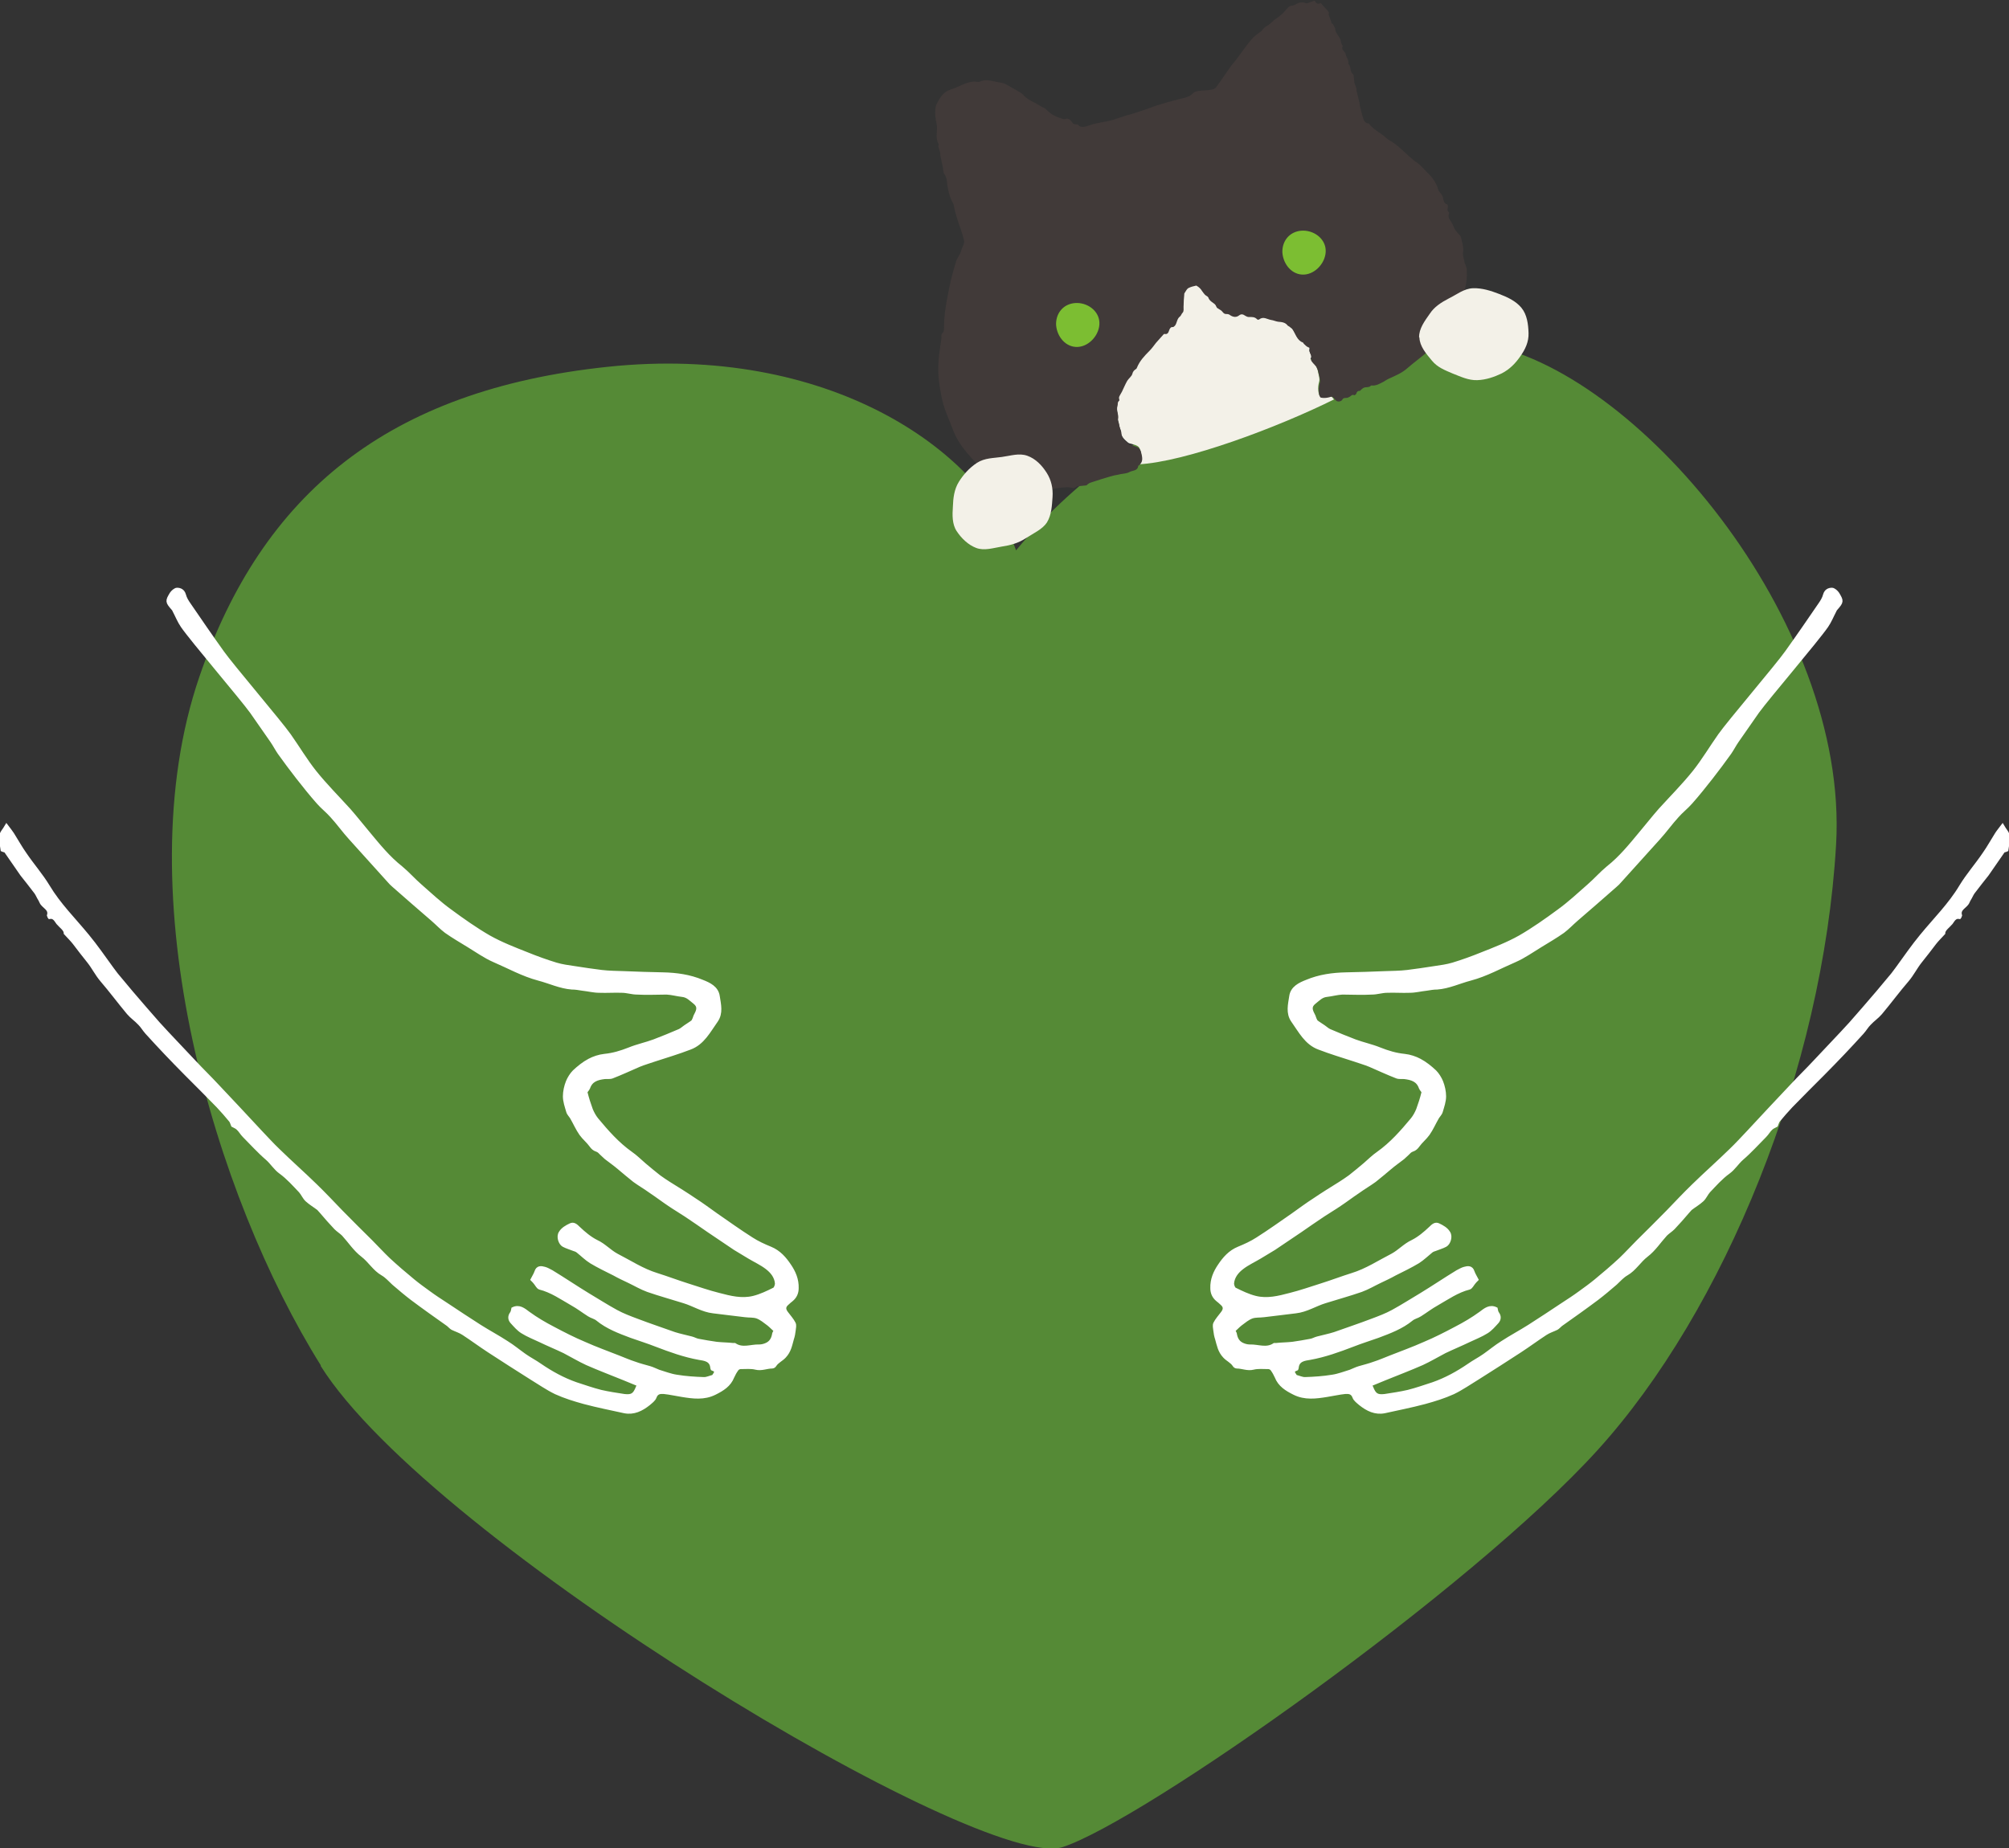<?xml version="1.0" encoding="UTF-8"?> <svg xmlns="http://www.w3.org/2000/svg" id="_レイヤー_2" viewBox="0 0 67.74 62.33"><rect x="0" y="0" width="67.74" height="62.33" fill="#333333" stroke="none"/><defs><style>.cls-1{fill:#7cbe32;}.cls-2{fill:#558a36;}.cls-3{fill:#413a39;}.cls-4{fill:#fff;stroke:#fff;stroke-miterlimit:10;stroke-width:.12px;}.cls-5{fill:#f3f1e8;}</style></defs><g id="_レイヤー_1-2"><g><g><path class="cls-2" d="m10.82,46.05c-3.56-5.69-6.62-15.85-4.1-23.22,2.12-6.18,6.36-9.68,13.77-10.46,7.41-.78,12.55,2.79,13.77,6.19,3.66-4.45,10.55-7.76,15.69-6.97,5.14.78,12.4,9.31,11.96,16.89-.44,7.58-3.77,15.71-8.04,20.42-4.27,4.71-15.33,12.51-18.04,13.39s-21.29-10.28-25.02-16.23Z"></path><g><path class="cls-4" d="m46.19,46.7c.17-.07.34-.14.51-.21.42-.17.84-.33,1.25-.51.26-.12.51-.27.76-.4.27-.13.54-.24.81-.37.21-.1.42-.18.61-.3.13-.08.24-.21.35-.33.07-.08.09-.18.01-.29-.03-.04-.04-.1-.05-.15-.21-.1-.36.03-.52.15-.26.19-.55.36-.84.51-.34.18-.69.36-1.05.51-.38.17-.77.31-1.15.46-.18.07-.36.15-.55.21-.16.06-.33.1-.5.15-.1.03-.2.08-.3.12-.2.06-.4.14-.61.17-.3.05-.61.07-.92.08-.1,0-.2-.05-.32-.08-.03-.08-.18-.18.04-.26,0,0,.01-.02.01-.03.02-.28.26-.3.44-.33.5-.09.97-.26,1.44-.44.28-.11.57-.2.85-.3.4-.15.8-.3,1.13-.57.08-.07.2-.09.29-.15.19-.12.37-.26.57-.37.35-.2.69-.44,1.09-.54.06-.02.1-.11.15-.17.03-.04.06-.07.1-.11-.04-.08-.1-.17-.13-.26-.05-.16-.17-.14-.28-.11-.08.02-.16.07-.24.11-.41.25-.81.52-1.22.77-.32.19-.63.39-.96.57-.22.12-.46.21-.7.3-.42.16-.84.3-1.26.45-.19.06-.39.1-.58.15-.08.02-.16.07-.24.08-.2.04-.4.07-.6.1-.18.02-.37.02-.55.04-.02,0-.05,0-.06,0-.27.18-.55.04-.83.05-.08,0-.16-.02-.23-.05-.15-.06-.23-.18-.26-.34,0-.05-.04-.09-.06-.14.08-.07.15-.15.24-.22.12-.09.24-.19.37-.24.13-.05.28-.03.42-.05.36-.04.72-.09,1.07-.13.36-.04.66-.24.99-.34.41-.13.82-.24,1.22-.38.22-.08.42-.2.63-.3.17-.08.34-.16.5-.25.26-.13.53-.26.78-.41.16-.1.3-.24.45-.36.04-.03.09-.05.13-.06.12-.05.24-.08.35-.14.11-.06.19-.29.1-.42-.07-.12-.21-.2-.34-.26-.1-.05-.18.02-.27.11-.18.17-.38.34-.6.45-.26.12-.44.33-.68.46-.45.23-.87.51-1.36.66-.35.11-.69.24-1.04.35-.35.11-.69.23-1.05.32-.38.1-.77.2-1.17.1-.24-.06-.47-.17-.69-.28-.05-.02-.09-.13-.09-.2.02-.23.16-.4.33-.53.18-.14.4-.24.6-.36.16-.1.32-.19.48-.29.3-.2.59-.4.89-.6.25-.17.5-.35.76-.52.18-.12.37-.23.56-.36.21-.14.42-.3.63-.44.18-.13.37-.24.55-.37.18-.14.35-.29.52-.43.14-.12.3-.23.44-.34.05-.04.09-.09.14-.13.05-.05.1-.11.17-.13.09-.03.14-.08.19-.15.1-.14.24-.25.34-.39.12-.17.2-.36.31-.55.04-.07.11-.13.13-.21.05-.17.11-.34.11-.51,0-.16-.04-.34-.1-.49-.05-.12-.13-.25-.22-.34-.15-.14-.32-.28-.51-.38-.15-.08-.33-.14-.51-.16-.3-.03-.56-.11-.84-.22-.27-.11-.56-.17-.83-.27-.29-.11-.58-.23-.86-.35-.07-.03-.13-.09-.19-.13-.07-.05-.14-.09-.21-.14-.03-.02-.07-.05-.08-.09-.03-.05-.04-.12-.07-.17-.08-.15-.14-.29.04-.43.13-.1.23-.22.41-.24.18-.02.35-.07.53-.08.33,0,.66.02,1,0,.17,0,.34-.06.51-.06.25-.01.51.01.76,0,.19,0,.38-.05.57-.07.12-.02.24-.04.36-.04.39-.03.74-.2,1.12-.3.53-.14,1.01-.41,1.5-.62.3-.13.58-.33.86-.5.26-.16.52-.31.76-.48.16-.12.3-.27.45-.4.44-.38.88-.76,1.31-1.14.06-.05.12-.11.17-.17.43-.48.86-.95,1.29-1.43.22-.24.41-.51.63-.75.14-.16.32-.3.46-.46.24-.27.47-.56.69-.84.21-.27.42-.55.62-.83.09-.13.16-.27.25-.4.23-.33.46-.66.69-.99.34-.47,2-2.41,2.33-2.89.11-.16.18-.34.27-.51.01-.03.03-.06.05-.08.2-.23.2-.25.05-.5-.04-.06-.13-.14-.19-.14-.1,0-.2.04-.24.18-.03.12-.1.23-.17.33-.37.54-.74,1.08-1.12,1.61-.31.44-1.94,2.35-2.25,2.79-.29.41-.55.85-.86,1.24-.36.45-.77.86-1.16,1.29-.22.25-.43.52-.65.78-.34.41-.68.83-1.1,1.16-.23.19-.43.42-.65.61-.33.29-.65.59-1.01.85-.42.31-.86.62-1.31.88-.41.23-.85.4-1.28.57-.32.13-.65.25-.98.35-.2.06-.42.09-.63.12-.3.05-.61.09-.91.13-.25.03-.51.03-.77.04-.43.02-.86.03-1.29.04-.46.01-.9.07-1.33.25-.23.09-.49.21-.53.5-.04.27-.12.56.06.82.25.35.45.76.89.92.39.15.79.27,1.19.4.17.06.35.11.52.18.3.13.6.27.91.39.08.03.17.01.26.02.24.03.45.09.54.35.02.06.1.12.09.16-.05.2-.11.39-.18.58-.05.12-.11.23-.19.33-.35.42-.7.82-1.15,1.14-.16.11-.3.25-.45.38-.17.14-.33.28-.5.41-.11.08-.23.16-.34.23-.29.18-.58.36-.86.55-.25.16-.49.34-.73.51-.39.27-.78.55-1.19.81-.2.13-.42.23-.64.32-.29.12-.48.34-.64.58-.15.22-.26.47-.25.76,0,.16.06.29.18.39.05.04.1.08.14.12.12.1.13.2.03.33-.09.12-.19.23-.25.35-.03.06-.01.15,0,.23.01.1.03.2.06.29.06.21.09.41.26.59.1.11.25.17.33.3.01.02.05.05.08.05.19,0,.36.09.56.04.16-.04.34-.02.51-.02.04,0,.1.03.12.06.06.08.11.17.15.26.11.28.34.42.6.55.36.18.73.13,1.1.07.2-.03.41-.08.61-.1.13-.01.25,0,.31.16.03.09.13.16.21.23.24.19.5.32.81.26.45-.1.91-.19,1.36-.31.33-.09.65-.19.96-.33.29-.14.56-.33.84-.5.47-.3.95-.6,1.42-.91.29-.19.56-.39.85-.58.12-.08.26-.12.38-.18.05-.03.09-.08.14-.12.41-.29.82-.58,1.22-.88.21-.16.41-.33.62-.51.12-.11.23-.24.37-.32.28-.16.43-.44.68-.63.25-.19.43-.47.64-.7.08-.08.18-.14.26-.22.17-.18.33-.36.49-.55.03-.03.06-.07.09-.1.13-.1.27-.18.39-.29.09-.08.14-.21.22-.3.21-.22.42-.46.67-.64.18-.13.29-.32.45-.46.28-.24.52-.51.78-.77.08-.08.13-.18.21-.25.05-.05.12-.07.17-.1.02-.05.04-.12.07-.16.14-.17.28-.33.43-.49.36-.37.72-.73,1.08-1.09.23-.23.46-.47.68-.7.22-.23.43-.46.64-.69.09-.1.15-.21.24-.3.12-.13.27-.23.38-.36.31-.37.59-.75.9-1.11.17-.2.28-.43.44-.63.17-.21.33-.42.49-.63.08-.1.17-.19.29-.32,0-.13.16-.23.26-.35.06-.08.12-.22.28-.19,0,0,.03-.04.03-.05-.08-.24.18-.3.25-.46.02-.05.05-.1.08-.15.04-.08.08-.16.14-.23.14-.19.29-.37.43-.55.18-.26.36-.52.54-.78.02-.03.08-.03.12-.05.02-.14.06-.31.04-.47,0-.1-.1-.19-.18-.33-.09.12-.15.19-.2.27-.14.22-.27.46-.42.67-.25.37-.55.71-.78,1.09-.37.62-.88,1.12-1.33,1.67-.29.35-.55.73-.82,1.1-.05.07-.1.13-.15.2-.17.2-.34.41-.51.61-.3.35-.6.7-.91,1.05-.4.44-.81.86-1.21,1.29-.25.27-.52.53-.77.8-.49.52-.98,1.04-1.47,1.57-.2.21-.39.42-.6.62-.41.4-.84.78-1.25,1.18-.3.29-.58.59-.87.89-.33.34-.67.67-1,1-.2.2-.39.41-.59.6-.27.25-.55.49-.83.72-.17.14-.35.27-.53.4-.19.14-.39.27-.59.4-.38.25-.75.5-1.13.74-.3.19-.62.36-.91.55-.21.13-.4.29-.6.43-.17.12-.35.21-.52.33-.38.26-.78.48-1.21.63-.28.09-.56.19-.84.26-.26.06-.53.1-.79.14-.26.03-.35-.03-.45-.29Z"></path><path class="cls-4" d="m21.55,46.7c-.17-.07-.34-.14-.51-.21-.42-.17-.84-.33-1.25-.51-.26-.12-.51-.27-.76-.4-.27-.13-.54-.24-.81-.37-.21-.1-.42-.18-.61-.3-.13-.08-.24-.21-.35-.33-.07-.08-.09-.18-.01-.29.03-.04.04-.1.05-.15.21-.1.36.03.52.15.26.19.55.36.84.51.34.18.69.36,1.05.51.38.17.77.31,1.15.46.18.07.36.15.55.21.16.06.33.1.5.15.1.03.2.08.3.12.2.06.4.14.61.17.3.05.61.07.92.08.1,0,.2-.05.32-.08.03-.08.18-.18-.04-.26,0,0-.01-.02-.01-.03-.02-.28-.26-.3-.44-.33-.5-.09-.97-.26-1.44-.44-.28-.11-.57-.2-.85-.3-.4-.15-.8-.3-1.13-.57-.08-.07-.2-.09-.29-.15-.19-.12-.37-.26-.57-.37-.35-.2-.69-.44-1.09-.54-.06-.02-.1-.11-.15-.17-.03-.04-.06-.07-.1-.11.04-.08.1-.17.13-.26.05-.16.17-.14.28-.11.08.02.16.07.24.11.41.25.81.52,1.22.77.32.19.63.39.96.57.22.12.46.21.7.3.42.16.84.3,1.26.45.19.06.39.1.58.15.08.02.16.07.24.08.2.04.4.07.6.1.18.02.37.02.55.04.02,0,.05,0,.06,0,.27.18.55.04.83.05.08,0,.16-.02.23-.05.15-.06.23-.18.26-.34,0-.05.04-.09.06-.14-.08-.07-.15-.15-.24-.22-.12-.09-.24-.19-.37-.24-.13-.05-.28-.03-.42-.05-.36-.04-.72-.09-1.07-.13-.36-.04-.66-.24-.99-.34-.41-.13-.82-.24-1.22-.38-.22-.08-.42-.2-.63-.3-.17-.08-.34-.16-.5-.25-.26-.13-.53-.26-.78-.41-.16-.1-.3-.24-.45-.36-.04-.03-.09-.05-.13-.06-.12-.05-.24-.08-.35-.14-.11-.06-.19-.29-.1-.42.07-.12.21-.2.34-.26.1-.05.18.02.27.11.18.17.38.34.6.45.26.12.44.33.68.46.45.23.87.51,1.36.66.35.11.69.24,1.04.35.35.11.69.23,1.05.32.38.1.77.2,1.17.1.24-.06.47-.17.69-.28.05-.02.09-.13.09-.2-.02-.23-.16-.4-.33-.53-.18-.14-.4-.24-.6-.36-.16-.1-.32-.19-.48-.29-.3-.2-.59-.4-.89-.6-.25-.17-.5-.35-.76-.52-.18-.12-.37-.23-.56-.36-.21-.14-.42-.3-.63-.44-.18-.13-.37-.24-.55-.37-.18-.14-.35-.29-.52-.43-.14-.12-.3-.23-.44-.34-.05-.04-.09-.09-.14-.13-.05-.05-.1-.11-.17-.13-.09-.03-.14-.08-.19-.15-.1-.14-.24-.25-.34-.39-.12-.17-.2-.36-.31-.55-.04-.07-.11-.13-.13-.21-.05-.17-.11-.34-.11-.51,0-.16.04-.34.1-.49.05-.12.13-.25.22-.34.15-.14.32-.28.51-.38.15-.08.33-.14.51-.16.3-.03.56-.11.84-.22.27-.11.56-.17.83-.27.29-.11.58-.23.86-.35.07-.03.13-.09.19-.13.07-.05.14-.09.21-.14.03-.02.07-.05.08-.09.03-.05.04-.12.07-.17.08-.15.14-.29-.04-.43-.13-.1-.23-.22-.41-.24-.18-.02-.35-.07-.53-.08-.33,0-.66.02-1,0-.17,0-.34-.06-.51-.06-.25-.01-.51.01-.76,0-.19,0-.38-.05-.57-.07-.12-.02-.24-.04-.36-.04-.39-.03-.74-.2-1.12-.3-.53-.14-1.01-.41-1.5-.62-.3-.13-.58-.33-.86-.5-.26-.16-.52-.31-.76-.48-.16-.12-.3-.27-.45-.4-.44-.38-.88-.76-1.31-1.14-.06-.05-.12-.11-.17-.17-.43-.48-.86-.95-1.29-1.43-.22-.24-.41-.51-.63-.75-.14-.16-.32-.3-.46-.46-.24-.27-.47-.56-.69-.84-.21-.27-.42-.55-.62-.83-.09-.13-.16-.27-.25-.4-.23-.33-.46-.66-.69-.99-.34-.47-2-2.41-2.33-2.89-.11-.16-.18-.34-.27-.51-.01-.03-.03-.06-.05-.08-.2-.23-.2-.25-.05-.5.04-.06.13-.14.19-.14.1,0,.2.04.24.18.03.12.1.23.17.33.37.54.74,1.08,1.12,1.61.31.44,1.94,2.35,2.25,2.79.29.41.55.85.86,1.24.36.45.77.86,1.16,1.29.22.25.43.52.65.78.34.41.68.83,1.1,1.16.23.19.43.42.65.61.33.29.65.59,1.01.85.42.31.86.62,1.31.88.41.23.85.4,1.28.57.32.13.65.25.98.35.2.06.42.09.63.12.3.05.61.09.91.13.25.03.51.03.77.04.43.02.86.03,1.29.04.46.01.9.07,1.33.25.23.09.49.21.53.5.04.27.12.56-.06.82-.25.35-.45.76-.89.92-.39.15-.79.27-1.19.4-.17.06-.35.11-.52.18-.3.13-.6.27-.91.39-.08.03-.17.01-.26.02-.24.03-.45.09-.54.35-.02.06-.1.12-.09.16.05.2.11.39.18.58.05.12.11.23.19.33.35.42.7.82,1.15,1.14.16.11.3.25.45.38.17.14.33.28.5.41.11.08.23.16.34.23.29.18.58.36.86.55.25.16.49.34.73.51.39.27.78.55,1.19.81.2.13.42.23.64.32.29.12.48.34.64.58.15.22.26.47.25.76,0,.16-.06.29-.18.39-.05.04-.1.08-.14.12-.12.1-.13.2-.03.33.09.12.19.23.25.35.03.06.01.15,0,.23-.01.1-.03.2-.06.29-.06.21-.09.41-.26.59-.1.11-.25.17-.33.3-.01.02-.05.05-.08.05-.19,0-.36.09-.56.04-.16-.04-.34-.02-.51-.02-.04,0-.1.03-.12.06-.06.08-.11.17-.15.26-.11.28-.34.42-.6.55-.36.18-.73.13-1.1.07-.2-.03-.41-.08-.61-.1-.13-.01-.25,0-.31.16-.03.09-.13.16-.21.23-.24.19-.5.32-.81.26-.45-.1-.91-.19-1.36-.31-.33-.09-.65-.19-.96-.33-.29-.14-.56-.33-.84-.5-.47-.3-.95-.6-1.42-.91-.29-.19-.56-.39-.85-.58-.12-.08-.26-.12-.38-.18-.05-.03-.09-.08-.14-.12-.41-.29-.82-.58-1.22-.88-.21-.16-.41-.33-.62-.51-.12-.11-.23-.24-.37-.32-.28-.16-.43-.44-.68-.63-.25-.19-.43-.47-.64-.7-.08-.08-.18-.14-.26-.22-.17-.18-.33-.36-.49-.55-.03-.03-.06-.07-.09-.1-.13-.1-.27-.18-.39-.29-.09-.08-.14-.21-.22-.3-.21-.22-.42-.46-.67-.64-.18-.13-.29-.32-.45-.46-.28-.24-.52-.51-.78-.77-.08-.08-.13-.18-.21-.25-.05-.05-.12-.07-.17-.1-.02-.05-.04-.12-.07-.16-.14-.17-.28-.33-.43-.49-.36-.37-.72-.73-1.08-1.09-.23-.23-.46-.47-.68-.7-.22-.23-.43-.46-.64-.69-.09-.1-.15-.21-.24-.3-.12-.13-.27-.23-.38-.36-.31-.37-.59-.75-.9-1.11-.17-.2-.28-.43-.44-.63-.17-.21-.33-.42-.49-.63-.08-.1-.17-.19-.29-.32,0-.13-.16-.23-.26-.35-.06-.08-.12-.22-.28-.19,0,0-.03-.04-.03-.05.08-.24-.18-.3-.25-.46-.02-.05-.05-.1-.08-.15-.04-.08-.08-.16-.14-.23-.14-.19-.29-.37-.43-.55-.18-.26-.36-.52-.54-.78-.02-.03-.08-.03-.12-.05-.02-.14-.06-.31-.04-.47,0-.1.1-.19.18-.33.09.12.15.19.2.27.14.22.27.46.42.67.25.37.55.71.78,1.09.37.62.88,1.12,1.33,1.67.29.35.55.73.82,1.1.05.07.1.13.15.2.17.2.34.41.51.61.3.35.6.7.91,1.05.4.44.81.86,1.21,1.29.25.27.52.53.77.8.49.52.98,1.04,1.47,1.57.2.21.39.42.6.62.41.4.84.78,1.25,1.18.3.29.58.59.87.89.33.34.67.67,1,1,.2.2.39.41.59.6.27.25.55.49.83.72.17.14.35.27.53.4.19.14.39.27.59.4.38.25.75.5,1.13.74.3.19.62.36.91.55.21.13.4.29.6.43.17.12.35.21.52.33.38.26.78.48,1.21.63.28.09.56.19.84.26.26.06.53.1.79.14.26.03.35-.03.45-.29Z"></path></g></g><g><g><g><path class="cls-5" d="m44.79,13.35c-.09.03-.19.04-.27.01-.04,0-.06-.12-.07-.18-.01-.1,0-.21.03-.31.03-.1-.02-.23-.04-.34-.01-.07-.04-.14-.07-.2-.03-.05-.08-.09-.12-.14-.02-.03-.07-.08-.06-.09.05-.1,0-.17-.04-.25-.01-.02,0-.06,0-.09.02-.06,0-.08-.06-.1-.05-.02-.09-.07-.14-.11-.02-.01-.02-.05-.04-.05-.21-.08-.24-.31-.36-.46-.02-.03-.06-.06-.1-.08-.01-.01-.04-.02-.05-.03-.08-.11-.2-.11-.32-.13-.08,0-.16-.05-.24-.06-.13-.02-.26-.13-.4-.02-.01.01-.06,0-.07,0-.08-.1-.18-.09-.29-.08-.04,0-.08-.01-.11-.04-.06-.05-.13-.07-.2-.02-.1.07-.2.07-.31,0-.03-.02-.08-.04-.12-.04-.11.02-.13-.09-.2-.13-.04-.02-.07-.05-.11-.07,0,0-.02,0-.02-.01-.03-.17-.24-.18-.28-.34-.01-.04-.09-.07-.12-.1-.04-.04-.07-.09-.1-.13-.02-.03-.04-.06-.07-.09-.03-.03-.06-.05-.09-.07,0,0-.02-.03-.03-.02-.09.02-.18.04-.26.08-.05.03-.09.1-.13.16-.02.02-.02.06-.02.08,0,.11-.02.23-.02.34,0,.05.01.1,0,.15,0,.03-.01.07-.03.1-.04.04-.07.11-.09.13-.11.08-.1.22-.17.31-.02.02-.05.06-.07.05-.07,0-.1.03-.12.09-.03.08-.05.17-.17.14-.01,0-.03,0-.03.02-.08.09-.17.18-.25.28-.08.09-.14.19-.22.27-.17.17-.33.34-.42.56,0,.02-.01.04-.03.05-.06.04-.11.08-.13.17-.02.09-.12.15-.17.23-.07.12-.12.25-.18.37-.01.03-.03.05-.04.07-.04.06-.08.11-.05.19,0,.01,0,.04-.01.05-.06.05-.03.11-.05.17-.05.15.05.29.02.44,0,.04.01.08.02.12.02.07.04.14.05.21.01.04.04.09.04.13,0,.18.13.29.25.39.04.03.1.03.15.05.07.02.14.04.19.08.04.03.06.1.08.16.04.16.08.33-.1.44,1.6-.07,4.75-1.26,6.62-2.19-.02-.03-.05-.05-.07-.08-.05-.07-.09-.05-.16-.02Z"></path><path class="cls-3" d="m49.39,8.88c-.02-.12-.07-.24-.06-.35.02-.14,0-.27-.04-.4-.01-.05-.02-.11-.04-.16-.06-.08-.14-.15-.19-.23-.04-.06-.06-.14-.1-.21-.06-.11-.16-.2-.1-.34,0-.01,0-.04-.01-.04-.06-.04-.04-.1-.03-.16,0-.03,0-.1-.03-.1-.11-.03-.11-.12-.13-.2-.01-.04-.02-.08-.04-.11-.04-.07-.12-.13-.13-.2-.07-.25-.23-.44-.41-.61-.09-.09-.17-.19-.28-.27-.2-.13-.37-.31-.55-.47-.08-.07-.15-.13-.23-.19-.09-.07-.2-.11-.28-.19-.18-.17-.43-.27-.58-.48,0,0-.01-.01-.01-.01-.11.01-.15-.08-.18-.15-.05-.15-.08-.3-.12-.45-.01-.04,0-.09-.02-.13-.03-.12-.06-.25-.09-.37,0-.04,0-.08-.02-.12-.01-.05-.04-.09-.05-.14-.01-.09-.02-.18-.03-.27,0,0,0-.02-.01-.02-.13-.09-.06-.27-.17-.36.03-.13-.07-.22-.09-.33-.01-.09-.17-.14-.09-.27-.06-.06-.06-.13-.08-.2-.04-.14-.18-.23-.18-.39,0,0,0,0-.01-.02-.02-.04-.04-.08-.07-.13,0,0-.03-.02-.06-.03,0,0,.02,0,.02-.01-.03-.07-.05-.15-.08-.22,0-.02-.03-.05-.02-.07.02-.07-.02-.11-.06-.15-.07-.07-.14-.15-.21-.23-.08.05-.15.03-.2-.08-.09.03-.17.06-.25.09-.01,0-.03,0-.04,0-.09-.04-.18-.04-.28,0-.06.03-.12.07-.18.08-.1,0-.15.06-.21.13-.05.06-.1.12-.16.17-.1.09-.23.16-.32.25-.06.06-.12.11-.2.15-.04.02-.07.06-.11.1-.02.02-.03.04-.05.06-.07.05-.14.1-.2.15-.19.14-.59.76-.76.95-.09.1-.48.69-.57.8-.13.16-.65.04-.78.2-.05.06-.14.11-.22.13-.12.04-.25.06-.37.1-.16.04-.32.08-.47.13-.18.05-.36.12-.53.18-.13.04-.26.09-.39.13-.08.03-.17.05-.25.07-.16.05-.32.11-.49.16-.19.05-.39.08-.58.12-.14.03-.26.1-.41.11-.08,0-.11-.02-.16-.07-.04-.04-.13.01-.18-.06-.06-.08-.13-.19-.27-.13-.03.01-.08-.02-.12-.03-.02,0-.04-.01-.06-.02-.04-.01-.07-.03-.11-.04-.05-.03-.11-.05-.16-.09-.06-.04-.11-.09-.17-.14,0,0-.01-.02-.02-.03-.08-.04-.16-.08-.24-.13-.16-.1-.34-.16-.48-.3-.04-.04-.07-.08-.12-.11-.13-.08-.26-.15-.4-.23-.08-.04-.15-.09-.25-.11-.07-.01-.15-.02-.22-.04-.18-.04-.35-.08-.53.01-.02.01-.05,0-.07,0-.04,0-.07-.01-.11-.01-.29.02-.52.19-.79.27-.25.08-.37.29-.48.51-.02.04-.02.09-.03.14-.02.17,0,.33.04.5.05.22-.06.45.06.67.02.03,0,.07,0,.11.02.06.04.12.06.19.01.06,0,.11.02.17.02.11.05.22.07.33.02.08.01.17.05.23.11.14.08.31.12.47.03.15.06.29.13.43.03.05.06.11.07.16.05.27.14.53.23.79.04.12.08.24.11.36.04.14-.06.25-.09.37-.03.13-.13.23-.17.36-.09.29-.17.58-.23.88-.06.28-.11.56-.15.85-.02.17-.03.34-.03.51,0,.08,0,.14-.06.19-.02.02-.03.06-.03.09,0,.03.01.06,0,.09-.02.19-.06.39-.08.58-.02.21-.03.41-.02.62s.04.41.08.61c.03.18.07.36.13.54.08.24.19.47.28.72.11.3.29.56.49.8.19.22.38.44.63.6.11.07.21.16.32.22.2.1.4.19.6.29.04.02.07.05.11.07.02.01.04.04.07.04.16.03.33.06.49.09.03,0,.06,0,.1,0,.06-.01.11-.03.17-.04.08-.01.16-.02.23-.03.11-.02.21-.06.32-.07.18-.02.35-.05.53,0,.02,0,.05-.01.07-.02s.04-.03.06-.04c.1-.01.2-.02.3-.03.03,0,.05-.04.07-.05.03-.02.06-.04.1-.05.11-.04.23-.07.34-.11.1-.03.2-.06.3-.09.05-.01.1-.03.15-.04.06-.01.13-.02.2-.04.1-.02.21-.02.3-.07.1-.06.28-.03.3-.21.18-.12.14-.28.1-.44-.01-.06-.04-.12-.08-.16-.05-.04-.13-.06-.19-.08-.05-.02-.12-.01-.15-.05-.12-.11-.25-.21-.25-.39,0-.04-.03-.09-.04-.13-.02-.07-.04-.14-.05-.21-.01-.04-.03-.08-.02-.12.03-.15-.07-.29-.02-.44.02-.05-.01-.12.05-.17.01,0,.02-.04.01-.05-.03-.08.02-.13.05-.19.01-.02.03-.05.04-.07.06-.12.11-.25.18-.37.05-.08.15-.15.17-.23.02-.09.07-.13.13-.17.01,0,.02-.03.03-.05.09-.22.25-.39.42-.56.08-.08.15-.18.22-.27.08-.09.17-.19.25-.28,0,0,.02-.02.03-.02.12.03.14-.06.17-.14.02-.05.05-.1.12-.09.02,0,.05-.03.07-.05.07-.09.06-.23.17-.31.03-.02.05-.09.09-.13.02-.02.03-.06.03-.1,0-.05-.01-.1,0-.15,0-.11.01-.23.02-.34,0-.03,0-.06.02-.08.04-.06.07-.13.13-.16.08-.04.17-.06.26-.08,0,0,.02.02.03.02.03.02.06.04.09.07.03.03.05.06.07.09.03.04.06.09.1.13.04.04.11.06.12.1.04.16.25.17.28.34,0,0,.02,0,.02.01.04.02.07.05.11.07.07.04.09.14.2.13.04,0,.09.01.12.04.11.07.21.08.31,0,.07-.05.13-.03.2.02.03.02.08.04.11.04.11,0,.21-.01.29.08.01.01.05.02.07,0,.14-.11.27,0,.4.02.08.01.16.05.24.06.12.01.24.02.32.13.01.01.03.02.05.03.03.03.07.05.1.08.12.16.15.38.36.46.02,0,.02.04.04.05.04.04.09.09.14.11.06.02.08.04.06.1,0,.03-.01.06,0,.09.04.08.09.15.04.25,0,.02.04.06.06.09.04.05.09.09.12.14.03.06.06.13.07.2.02.11.07.24.04.34-.03.11-.04.21-.03.31,0,.07.03.17.07.18.09.02.19.01.27-.01.07-.02.11-.04.16.02.02.03.05.05.07.08.05.06.18.05.22-.02.03-.06.07-.06.13-.06.04,0,.09-.02.12-.04.05-.03.08-.09.16-.05.01,0,.05-.03.06-.05.02-.07.05-.1.12-.1.02,0,.03-.03.05-.04.02-.02.04-.04.06-.05.08-.06.2,0,.27-.09,0,0,.02,0,.04,0,.12.01.21-.04.31-.09.09-.04.16-.1.25-.14.22-.1.44-.19.62-.35.23-.2.48-.38.71-.58.12-.1.23-.22.33-.35.15-.2.29-.42.44-.63.03-.04.05-.08.07-.13.08-.17.16-.34.23-.52.06-.15.11-.3.16-.45.06-.21.08-.42.07-.63,0-.06-.02-.13-.04-.19Z"></path></g><path class="cls-1" d="m35.61,10.96c.03.4.33.76.73.74s.75-.43.73-.83-.42-.68-.82-.65-.66.35-.64.75Z"></path><path class="cls-1" d="m43.24,8.52c.03.4.33.76.73.74s.75-.43.73-.83-.42-.68-.82-.65-.66.35-.64.75Z"></path></g><path class="cls-5" d="m32.25,17.9c.16.25.4.48.67.58s.57,0,.87-.05c.27-.04.54-.11.8-.28s.56-.3.71-.53c.16-.26.17-.58.19-.86.02-.29-.04-.57-.2-.82s-.37-.47-.65-.57-.56,0-.86.04c-.27.04-.58.03-.84.2s-.46.4-.61.64c-.16.26-.19.55-.2.83-.02.29-.03.59.13.84Z"></path><path class="cls-5" d="m47.86,11.38c.01.3.23.55.42.78s.43.32.71.44c.26.1.52.23.82.22s.58-.11.83-.23c.27-.14.46-.34.62-.57.17-.24.29-.49.28-.79s-.05-.62-.24-.85-.47-.36-.76-.47c-.26-.1-.56-.2-.87-.19s-.56.22-.81.34c-.27.14-.5.29-.65.52-.17.24-.37.51-.36.8Z"></path></g></g></g></svg> 